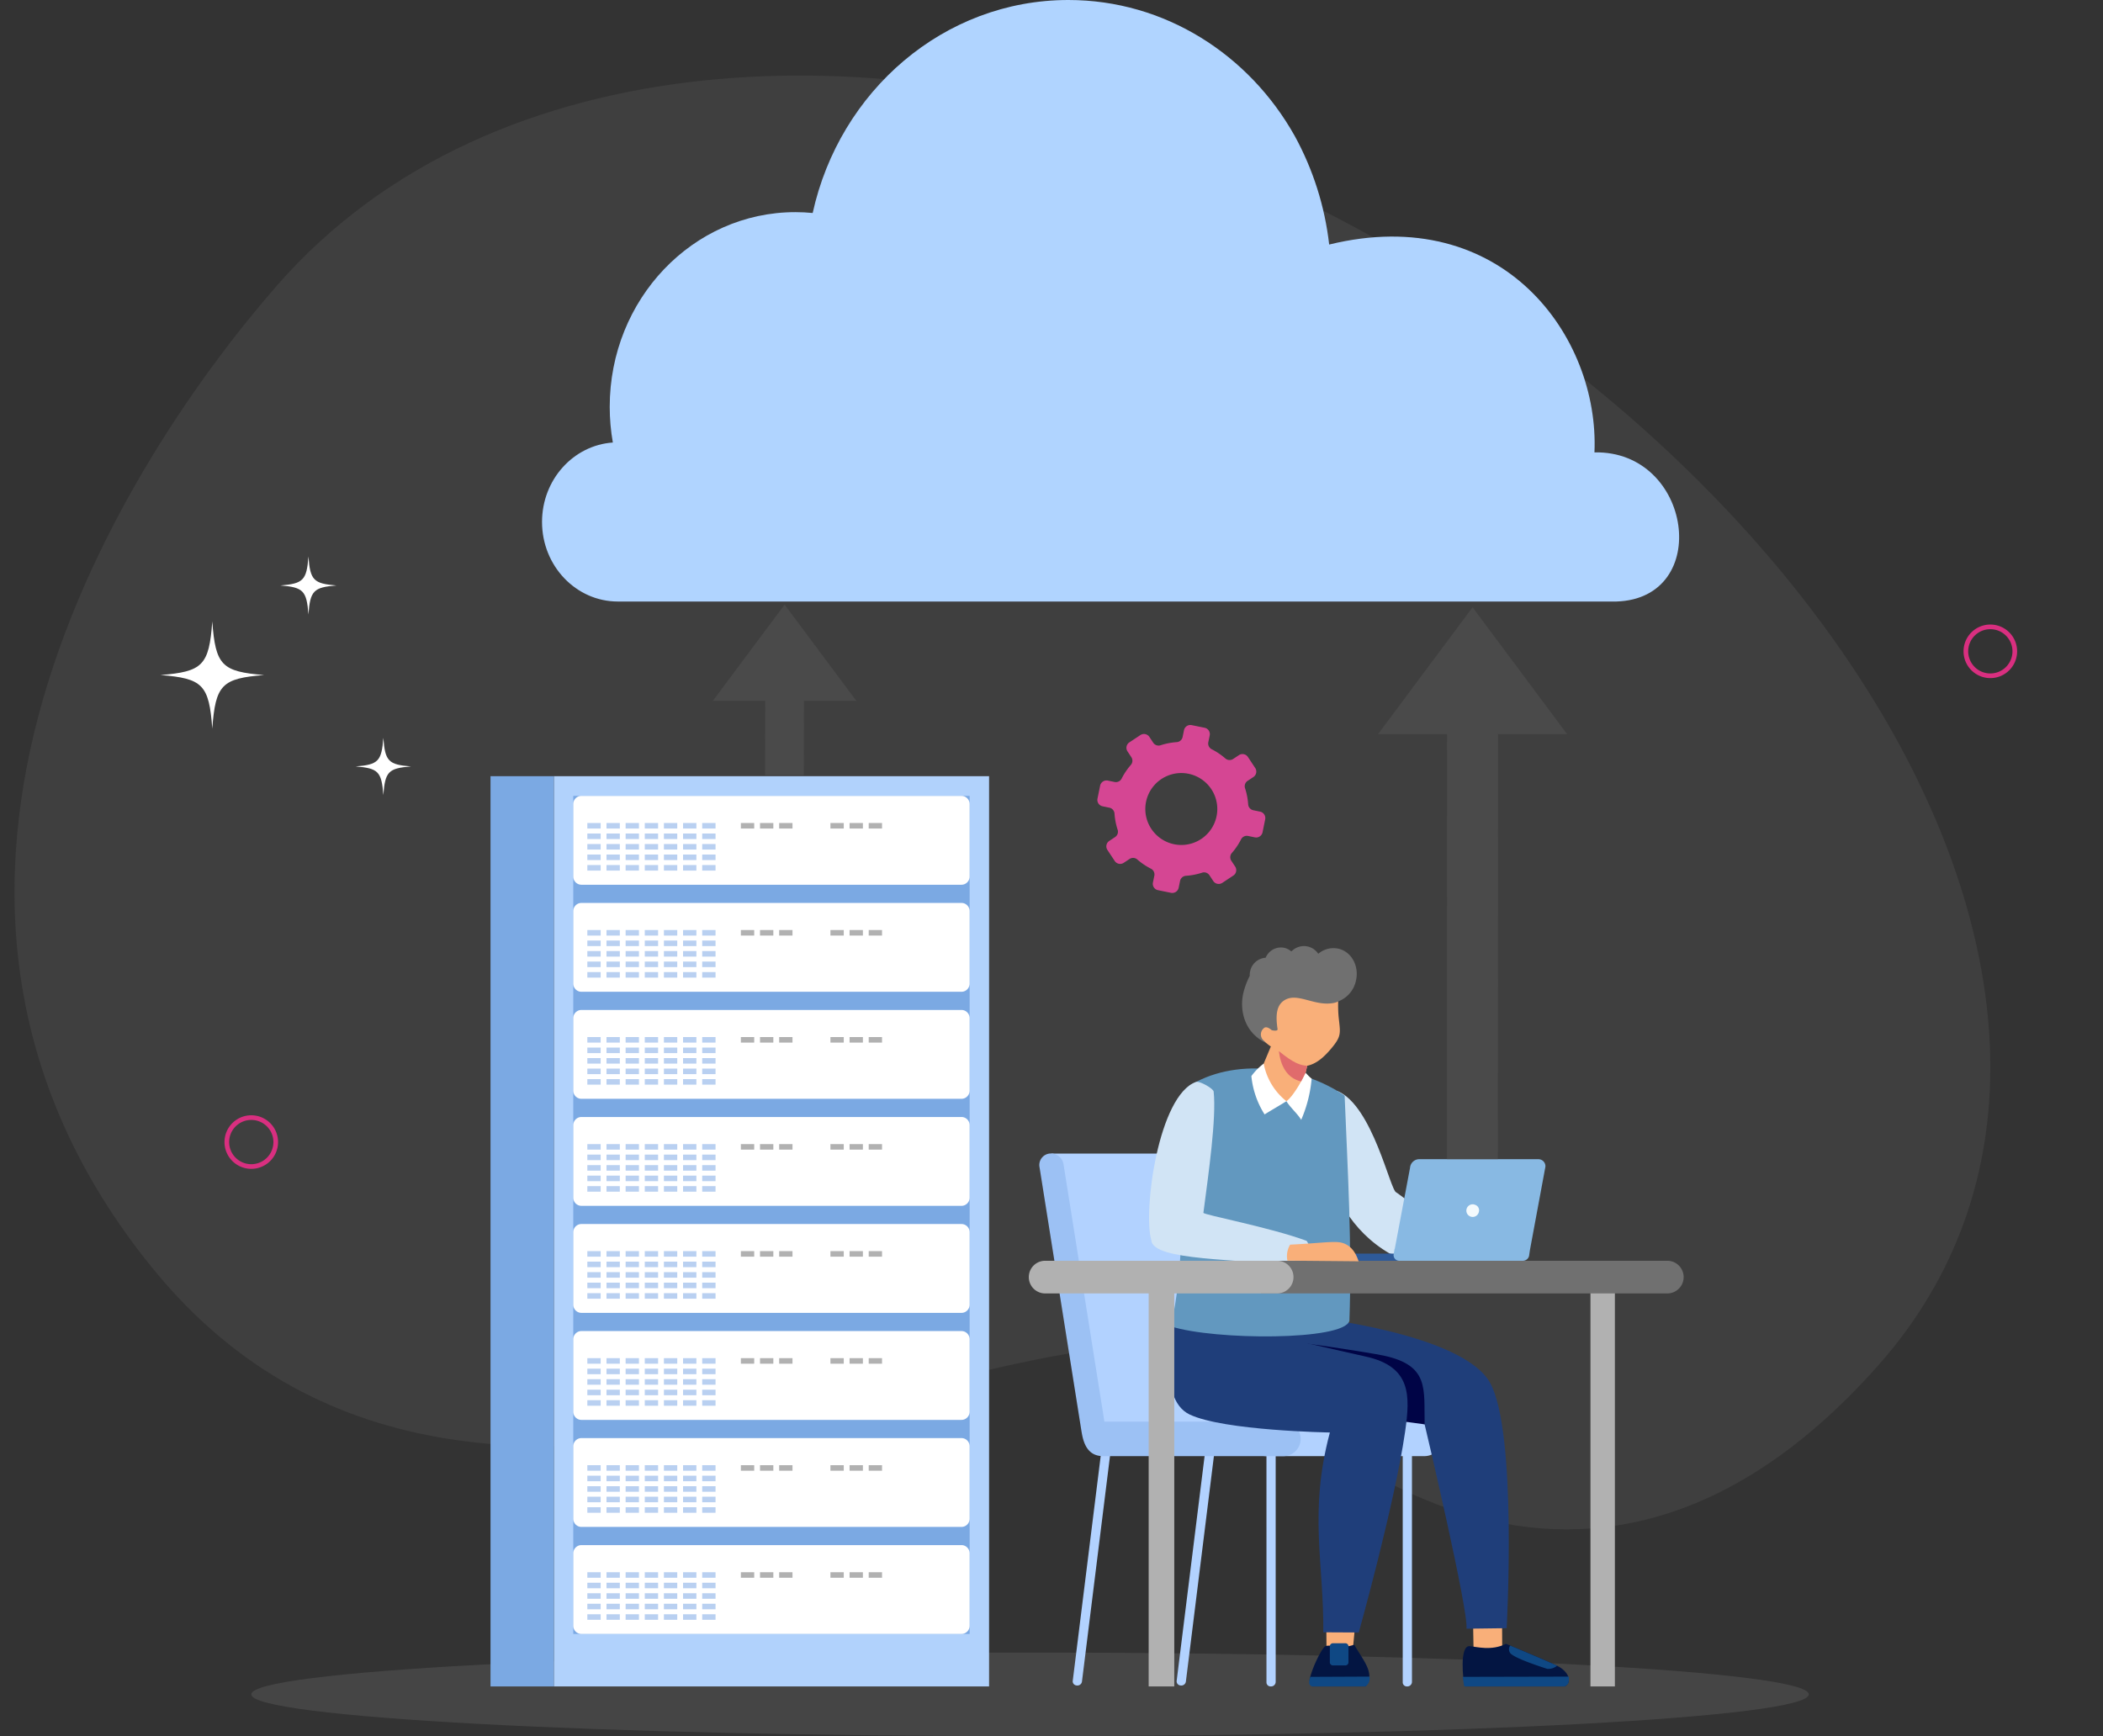 <svg xmlns="http://www.w3.org/2000/svg" xmlns:xlink="http://www.w3.org/1999/xlink" width="451.442" height="372.745" viewBox="0 0 451.442 372.745">
  <rect x="0" y="0" width="451.442" height="372.745" fill="#333333" stroke="none"/>
  <defs>
    <clipPath id="clip-path">
      <rect id="Rectangle_7073" data-name="Rectangle 7073" width="451.441" height="362.789" fill="none"/>
    </clipPath>
    <clipPath id="clip-path-2">
      <path id="Path_52344" data-name="Path 52344" d="M361.759,45.728c-1.223-.118-2.461-.182-3.713-.182-22.011,0-39.856,18.714-39.856,41.8a44.023,44.023,0,0,0,.67,7.661c-8.491.587-15.2,8-15.2,17.05,0,9.437,7.295,17.089,16.293,17.089h214.3c20.723-.617,16.361-32.447-4.674-32.022,1.084-24.865-19.74-53.7-56.948-44.623a63.406,63.406,0,0,0-7.4-23.328C455.444,11.718,437.353,0,416.648,0c-26.733,0-49.118,19.531-54.889,45.728" transform="translate(-303.656)" fill="#b0d4ff"/>
    </clipPath>
    <clipPath id="clip-path-4">
      <rect id="Rectangle_7076" data-name="Rectangle 7076" width="40.61" height="118.612" fill="#707070"/>
    </clipPath>
    <clipPath id="clip-path-5">
      <rect id="Rectangle_7077" data-name="Rectangle 7077" width="30.815" height="36.6" fill="#707070"/>
    </clipPath>
  </defs>
  <g id="Group_11472" data-name="Group 11472" transform="translate(-771.695 -804.773)">
    <path id="Path_52382" data-name="Path 52382" d="M56.4,57.7c-31.716,36.257-93.3,129.621-26.574,211.284,72.62,88.883,204.32-10.724,236.45,24.072,0,0,65.343,73.63,133.708-3.334S383.121,79.466,250.628,28.164C188.216,4,103.27,4.12,56.4,57.7" transform="translate(774.811 808.304)" fill="#b1b1b1" opacity="0.1"/>
    <path id="Path_52383" data-name="Path 52383" d="M498.293,1113.823c0,4.958-74.846,8.977-167.172,8.977s-167.173-4.019-167.173-8.977,74.846-8.977,167.173-8.977,167.172,4.019,167.172,8.977" transform="translate(661.688 54.719)" fill="#b1b1b1" fill-rule="evenodd" opacity="0.15"/>
    <path id="Path_52093" data-name="Path 52093" d="M121.4,954.242a5.251,5.251,0,1,1-5.251-5.25A5.251,5.251,0,0,1,121.4,954.242Z" transform="translate(1082.802 -9.635)" fill="none" stroke="#d92f80" stroke-linecap="round" stroke-linejoin="round" stroke-width="1"/>
    <path id="Path_52123" data-name="Path 52123" d="M361.123,220.089c-.69,9.475-2.087,10.783-11.121,11.511,9.034.73,10.431,2.036,11.121,11.512.69-9.475,2.088-10.782,11.121-11.512-9.033-.729-10.431-2.036-11.121-11.511m36.721,24.989c-.37,5.058-1.115,5.756-5.937,6.146,4.822.389,5.567,1.087,5.937,6.145.368-5.058,1.115-5.756,5.937-6.145-4.823-.39-5.569-1.089-5.937-6.146m-16.082-38.932c-.374,5.122-1.129,5.83-6.013,6.225,4.884.394,5.639,1.1,6.013,6.225.374-5.124,1.129-5.83,6.015-6.225-4.885-.4-5.641-1.1-6.015-6.225" transform="translate(456.143 718.1)" fill="#fff" fill-rule="evenodd"/>
    <g id="Group_11460" data-name="Group 11460" transform="translate(771.695 804.773)" clip-path="url(#clip-path)">
      <rect id="Rectangle_6742" data-name="Rectangle 6742" width="93.428" height="195.427" transform="translate(118.891 166.642)" fill="#b1d2fc"/>
      <rect id="Rectangle_6743" data-name="Rectangle 6743" width="85.087" height="179.926" transform="translate(123.061 170.875)" fill="#7ba9e3"/>
      <path id="Path_52335" data-name="Path 52335" d="M322.919,865.748H404.5a1.757,1.757,0,0,1,1.752,1.752v15.571a1.757,1.757,0,0,1-1.752,1.752H322.919a1.757,1.757,0,0,1-1.752-1.752V867.5a1.757,1.757,0,0,1,1.752-1.752" transform="translate(-198.106 -534.021)" fill="#fff" fill-rule="evenodd"/>
      <rect id="Rectangle_6744" data-name="Rectangle 6744" width="2.862" height="1.189" transform="translate(126.082 337.547)" fill="#b9d0f1"/>
      <rect id="Rectangle_6745" data-name="Rectangle 6745" width="2.862" height="1.189" transform="translate(126.082 339.803)" fill="#b9d0f1"/>
      <rect id="Rectangle_6746" data-name="Rectangle 6746" width="2.862" height="1.189" transform="translate(126.082 342.06)" fill="#b9d0f1"/>
      <rect id="Rectangle_6747" data-name="Rectangle 6747" width="2.862" height="1.189" transform="translate(126.082 344.316)" fill="#b9d0f1"/>
      <rect id="Rectangle_6748" data-name="Rectangle 6748" width="2.862" height="1.189" transform="translate(126.082 346.573)" fill="#b9d0f1"/>
      <rect id="Rectangle_6749" data-name="Rectangle 6749" width="2.862" height="1.189" transform="translate(130.192 337.547)" fill="#b9d0f1"/>
      <rect id="Rectangle_6750" data-name="Rectangle 6750" width="2.862" height="1.189" transform="translate(134.301 337.547)" fill="#b9d0f1"/>
      <rect id="Rectangle_6751" data-name="Rectangle 6751" width="2.862" height="1.189" transform="translate(138.411 337.547)" fill="#b9d0f1"/>
      <rect id="Rectangle_6752" data-name="Rectangle 6752" width="2.862" height="1.189" transform="translate(142.52 337.547)" fill="#b9d0f1"/>
      <rect id="Rectangle_6753" data-name="Rectangle 6753" width="2.862" height="1.189" transform="translate(146.63 337.547)" fill="#b9d0f1"/>
      <rect id="Rectangle_6754" data-name="Rectangle 6754" width="2.862" height="1.189" transform="translate(150.739 337.547)" fill="#b9d0f1"/>
      <rect id="Rectangle_6755" data-name="Rectangle 6755" width="2.862" height="1.189" transform="translate(130.192 339.803)" fill="#b9d0f1"/>
      <rect id="Rectangle_6756" data-name="Rectangle 6756" width="2.862" height="1.189" transform="translate(134.301 339.803)" fill="#b9d0f1"/>
      <rect id="Rectangle_6757" data-name="Rectangle 6757" width="2.862" height="1.189" transform="translate(138.411 339.803)" fill="#b9d0f1"/>
      <rect id="Rectangle_6758" data-name="Rectangle 6758" width="2.862" height="1.189" transform="translate(142.52 339.803)" fill="#b9d0f1"/>
      <rect id="Rectangle_6759" data-name="Rectangle 6759" width="2.862" height="1.189" transform="translate(146.63 339.803)" fill="#b9d0f1"/>
      <rect id="Rectangle_6760" data-name="Rectangle 6760" width="2.862" height="1.189" transform="translate(150.739 339.803)" fill="#b9d0f1"/>
      <rect id="Rectangle_6761" data-name="Rectangle 6761" width="2.862" height="1.189" transform="translate(130.192 342.06)" fill="#b9d0f1"/>
      <rect id="Rectangle_6762" data-name="Rectangle 6762" width="2.862" height="1.189" transform="translate(134.301 342.06)" fill="#b9d0f1"/>
      <rect id="Rectangle_6763" data-name="Rectangle 6763" width="2.862" height="1.189" transform="translate(138.411 342.06)" fill="#b9d0f1"/>
      <rect id="Rectangle_6764" data-name="Rectangle 6764" width="2.862" height="1.189" transform="translate(142.52 342.06)" fill="#b9d0f1"/>
      <rect id="Rectangle_6765" data-name="Rectangle 6765" width="2.862" height="1.189" transform="translate(146.63 342.06)" fill="#b9d0f1"/>
      <rect id="Rectangle_6766" data-name="Rectangle 6766" width="2.862" height="1.189" transform="translate(150.739 342.06)" fill="#b9d0f1"/>
      <rect id="Rectangle_6767" data-name="Rectangle 6767" width="2.862" height="1.189" transform="translate(130.192 344.316)" fill="#b9d0f1"/>
      <rect id="Rectangle_6768" data-name="Rectangle 6768" width="2.862" height="1.189" transform="translate(134.301 344.316)" fill="#b9d0f1"/>
      <rect id="Rectangle_6769" data-name="Rectangle 6769" width="2.862" height="1.189" transform="translate(138.411 344.316)" fill="#b9d0f1"/>
      <rect id="Rectangle_6770" data-name="Rectangle 6770" width="2.862" height="1.189" transform="translate(142.52 344.316)" fill="#b9d0f1"/>
      <rect id="Rectangle_6771" data-name="Rectangle 6771" width="2.862" height="1.189" transform="translate(146.63 344.316)" fill="#b9d0f1"/>
      <rect id="Rectangle_6772" data-name="Rectangle 6772" width="2.862" height="1.189" transform="translate(150.739 344.316)" fill="#b9d0f1"/>
      <rect id="Rectangle_6773" data-name="Rectangle 6773" width="2.862" height="1.189" transform="translate(130.192 346.573)" fill="#b9d0f1"/>
      <rect id="Rectangle_6774" data-name="Rectangle 6774" width="2.862" height="1.189" transform="translate(134.301 346.573)" fill="#b9d0f1"/>
      <rect id="Rectangle_6775" data-name="Rectangle 6775" width="2.862" height="1.189" transform="translate(138.411 346.573)" fill="#b9d0f1"/>
      <rect id="Rectangle_6776" data-name="Rectangle 6776" width="2.862" height="1.189" transform="translate(142.52 346.573)" fill="#b9d0f1"/>
      <rect id="Rectangle_6777" data-name="Rectangle 6777" width="2.862" height="1.189" transform="translate(146.63 346.573)" fill="#b9d0f1"/>
      <rect id="Rectangle_6778" data-name="Rectangle 6778" width="2.862" height="1.189" transform="translate(150.739 346.573)" fill="#b9d0f1"/>
      <rect id="Rectangle_6779" data-name="Rectangle 6779" width="2.862" height="1.189" transform="translate(159.039 337.547)" fill="#b1b1b1"/>
      <rect id="Rectangle_6780" data-name="Rectangle 6780" width="2.862" height="1.189" transform="translate(163.148 337.547)" fill="#b1b1b1"/>
      <rect id="Rectangle_6781" data-name="Rectangle 6781" width="2.862" height="1.189" transform="translate(167.258 337.547)" fill="#b1b1b1"/>
      <rect id="Rectangle_6782" data-name="Rectangle 6782" width="2.862" height="1.189" transform="translate(178.264 337.547)" fill="#b1b1b1"/>
      <rect id="Rectangle_6783" data-name="Rectangle 6783" width="2.862" height="1.189" transform="translate(182.373 337.547)" fill="#b1b1b1"/>
      <rect id="Rectangle_6784" data-name="Rectangle 6784" width="2.862" height="1.189" transform="translate(186.483 337.547)" fill="#b1b1b1"/>
      <rect id="Rectangle_6785" data-name="Rectangle 6785" width="13.594" height="195.427" transform="translate(105.297 166.642)" fill="#7ba9e3"/>
      <path id="Path_52336" data-name="Path 52336" d="M322.919,805.777H404.5a1.757,1.757,0,0,1,1.752,1.752V823.1a1.757,1.757,0,0,1-1.752,1.752H322.919a1.757,1.757,0,0,1-1.752-1.752V807.529a1.757,1.757,0,0,1,1.752-1.752" transform="translate(-198.106 -497.029)" fill="#fff" fill-rule="evenodd"/>
      <path id="Path_52337" data-name="Path 52337" d="M322.919,745.807H404.5a1.757,1.757,0,0,1,1.752,1.752V763.13a1.757,1.757,0,0,1-1.752,1.752H322.919a1.757,1.757,0,0,1-1.752-1.752V747.559a1.757,1.757,0,0,1,1.752-1.752" transform="translate(-198.106 -460.037)" fill="#fff" fill-rule="evenodd"/>
      <path id="Path_52338" data-name="Path 52338" d="M322.919,685.836H404.5a1.757,1.757,0,0,1,1.752,1.752v15.571a1.757,1.757,0,0,1-1.752,1.752H322.919a1.757,1.757,0,0,1-1.752-1.752V687.588a1.757,1.757,0,0,1,1.752-1.752" transform="translate(-198.106 -423.045)" fill="#fff" fill-rule="evenodd"/>
      <path id="Path_52339" data-name="Path 52339" d="M322.919,625.865H404.5a1.757,1.757,0,0,1,1.752,1.752v15.571a1.757,1.757,0,0,1-1.752,1.752H322.919a1.757,1.757,0,0,1-1.752-1.752V627.617a1.757,1.757,0,0,1,1.752-1.752" transform="translate(-198.106 -386.053)" fill="#fff" fill-rule="evenodd"/>
      <path id="Path_52340" data-name="Path 52340" d="M322.919,565.894H404.5a1.757,1.757,0,0,1,1.752,1.752v15.571a1.757,1.757,0,0,1-1.752,1.752H322.919a1.757,1.757,0,0,1-1.752-1.752V567.646a1.757,1.757,0,0,1,1.752-1.752" transform="translate(-198.106 -349.061)" fill="#fff" fill-rule="evenodd"/>
      <rect id="Rectangle_6786" data-name="Rectangle 6786" width="2.862" height="1.189" transform="translate(126.082 314.568)" fill="#b9d0f1"/>
      <rect id="Rectangle_6787" data-name="Rectangle 6787" width="2.862" height="1.189" transform="translate(126.082 291.589)" fill="#b9d0f1"/>
      <rect id="Rectangle_6788" data-name="Rectangle 6788" width="2.862" height="1.189" transform="translate(126.082 268.61)" fill="#b9d0f1"/>
      <rect id="Rectangle_6789" data-name="Rectangle 6789" width="2.862" height="1.189" transform="translate(126.082 245.631)" fill="#b9d0f1"/>
      <rect id="Rectangle_6790" data-name="Rectangle 6790" width="2.862" height="1.189" transform="translate(126.082 222.652)" fill="#b9d0f1"/>
      <rect id="Rectangle_6791" data-name="Rectangle 6791" width="2.862" height="1.189" transform="translate(126.082 316.824)" fill="#b9d0f1"/>
      <rect id="Rectangle_6792" data-name="Rectangle 6792" width="2.862" height="1.189" transform="translate(126.082 293.845)" fill="#b9d0f1"/>
      <rect id="Rectangle_6793" data-name="Rectangle 6793" width="2.862" height="1.189" transform="translate(126.082 270.866)" fill="#b9d0f1"/>
      <rect id="Rectangle_6794" data-name="Rectangle 6794" width="2.862" height="1.189" transform="translate(126.082 247.887)" fill="#b9d0f1"/>
      <rect id="Rectangle_6795" data-name="Rectangle 6795" width="2.862" height="1.189" transform="translate(126.082 224.909)" fill="#b9d0f1"/>
      <rect id="Rectangle_6796" data-name="Rectangle 6796" width="2.862" height="1.189" transform="translate(126.082 319.081)" fill="#b9d0f1"/>
      <rect id="Rectangle_6797" data-name="Rectangle 6797" width="2.862" height="1.189" transform="translate(126.082 296.102)" fill="#b9d0f1"/>
      <rect id="Rectangle_6798" data-name="Rectangle 6798" width="2.862" height="1.189" transform="translate(126.082 273.123)" fill="#b9d0f1"/>
      <rect id="Rectangle_6799" data-name="Rectangle 6799" width="2.862" height="1.189" transform="translate(126.082 250.144)" fill="#b9d0f1"/>
      <rect id="Rectangle_6800" data-name="Rectangle 6800" width="2.862" height="1.189" transform="translate(126.082 227.165)" fill="#b9d0f1"/>
      <rect id="Rectangle_6801" data-name="Rectangle 6801" width="2.862" height="1.189" transform="translate(126.082 321.337)" fill="#b9d0f1"/>
      <rect id="Rectangle_6802" data-name="Rectangle 6802" width="2.862" height="1.189" transform="translate(126.082 298.359)" fill="#b9d0f1"/>
      <rect id="Rectangle_6803" data-name="Rectangle 6803" width="2.862" height="1.189" transform="translate(126.082 275.38)" fill="#b9d0f1"/>
      <rect id="Rectangle_6804" data-name="Rectangle 6804" width="2.862" height="1.189" transform="translate(126.082 252.401)" fill="#b9d0f1"/>
      <rect id="Rectangle_6805" data-name="Rectangle 6805" width="2.862" height="1.189" transform="translate(126.082 229.422)" fill="#b9d0f1"/>
      <rect id="Rectangle_6806" data-name="Rectangle 6806" width="2.862" height="1.189" transform="translate(126.082 323.594)" fill="#b9d0f1"/>
      <rect id="Rectangle_6807" data-name="Rectangle 6807" width="2.862" height="1.189" transform="translate(126.082 300.615)" fill="#b9d0f1"/>
      <rect id="Rectangle_6808" data-name="Rectangle 6808" width="2.862" height="1.189" transform="translate(126.082 277.636)" fill="#b9d0f1"/>
      <rect id="Rectangle_6809" data-name="Rectangle 6809" width="2.862" height="1.189" transform="translate(126.082 254.658)" fill="#b9d0f1"/>
      <rect id="Rectangle_6810" data-name="Rectangle 6810" width="2.862" height="1.189" transform="translate(126.082 231.679)" fill="#b9d0f1"/>
      <rect id="Rectangle_6811" data-name="Rectangle 6811" width="2.862" height="1.189" transform="translate(130.192 314.568)" fill="#b9d0f1"/>
      <rect id="Rectangle_6812" data-name="Rectangle 6812" width="2.862" height="1.189" transform="translate(130.192 291.589)" fill="#b9d0f1"/>
      <rect id="Rectangle_6813" data-name="Rectangle 6813" width="2.862" height="1.189" transform="translate(130.192 268.61)" fill="#b9d0f1"/>
      <rect id="Rectangle_6814" data-name="Rectangle 6814" width="2.862" height="1.189" transform="translate(130.192 245.631)" fill="#b9d0f1"/>
      <rect id="Rectangle_6815" data-name="Rectangle 6815" width="2.862" height="1.189" transform="translate(130.192 222.652)" fill="#b9d0f1"/>
      <rect id="Rectangle_6816" data-name="Rectangle 6816" width="2.862" height="1.189" transform="translate(134.301 314.568)" fill="#b9d0f1"/>
      <rect id="Rectangle_6817" data-name="Rectangle 6817" width="2.862" height="1.189" transform="translate(134.301 291.589)" fill="#b9d0f1"/>
      <rect id="Rectangle_6818" data-name="Rectangle 6818" width="2.862" height="1.189" transform="translate(134.301 268.61)" fill="#b9d0f1"/>
      <rect id="Rectangle_6819" data-name="Rectangle 6819" width="2.862" height="1.189" transform="translate(134.301 245.631)" fill="#b9d0f1"/>
      <rect id="Rectangle_6820" data-name="Rectangle 6820" width="2.862" height="1.189" transform="translate(134.301 222.652)" fill="#b9d0f1"/>
      <rect id="Rectangle_6821" data-name="Rectangle 6821" width="2.862" height="1.189" transform="translate(138.411 314.568)" fill="#b9d0f1"/>
      <rect id="Rectangle_6822" data-name="Rectangle 6822" width="2.862" height="1.189" transform="translate(138.411 291.589)" fill="#b9d0f1"/>
      <rect id="Rectangle_6823" data-name="Rectangle 6823" width="2.862" height="1.189" transform="translate(138.411 268.61)" fill="#b9d0f1"/>
      <rect id="Rectangle_6824" data-name="Rectangle 6824" width="2.862" height="1.189" transform="translate(138.411 245.631)" fill="#b9d0f1"/>
      <rect id="Rectangle_6825" data-name="Rectangle 6825" width="2.862" height="1.189" transform="translate(138.411 222.652)" fill="#b9d0f1"/>
      <rect id="Rectangle_6826" data-name="Rectangle 6826" width="2.862" height="1.189" transform="translate(142.52 314.568)" fill="#b9d0f1"/>
      <rect id="Rectangle_6827" data-name="Rectangle 6827" width="2.862" height="1.189" transform="translate(142.52 291.589)" fill="#b9d0f1"/>
      <rect id="Rectangle_6828" data-name="Rectangle 6828" width="2.862" height="1.189" transform="translate(142.52 268.61)" fill="#b9d0f1"/>
      <rect id="Rectangle_6829" data-name="Rectangle 6829" width="2.862" height="1.189" transform="translate(142.52 245.631)" fill="#b9d0f1"/>
      <rect id="Rectangle_6830" data-name="Rectangle 6830" width="2.862" height="1.189" transform="translate(142.52 222.652)" fill="#b9d0f1"/>
      <rect id="Rectangle_6831" data-name="Rectangle 6831" width="2.862" height="1.189" transform="translate(146.63 314.568)" fill="#b9d0f1"/>
      <rect id="Rectangle_6832" data-name="Rectangle 6832" width="2.862" height="1.189" transform="translate(146.63 291.589)" fill="#b9d0f1"/>
      <rect id="Rectangle_6833" data-name="Rectangle 6833" width="2.862" height="1.189" transform="translate(146.63 268.61)" fill="#b9d0f1"/>
      <rect id="Rectangle_6834" data-name="Rectangle 6834" width="2.862" height="1.189" transform="translate(146.63 245.631)" fill="#b9d0f1"/>
      <rect id="Rectangle_6835" data-name="Rectangle 6835" width="2.862" height="1.189" transform="translate(146.63 222.652)" fill="#b9d0f1"/>
      <rect id="Rectangle_6836" data-name="Rectangle 6836" width="2.862" height="1.189" transform="translate(150.739 314.568)" fill="#b9d0f1"/>
      <rect id="Rectangle_6837" data-name="Rectangle 6837" width="2.862" height="1.189" transform="translate(150.739 291.589)" fill="#b9d0f1"/>
      <rect id="Rectangle_6838" data-name="Rectangle 6838" width="2.862" height="1.189" transform="translate(150.739 268.61)" fill="#b9d0f1"/>
      <rect id="Rectangle_6839" data-name="Rectangle 6839" width="2.862" height="1.189" transform="translate(150.739 245.631)" fill="#b9d0f1"/>
      <rect id="Rectangle_6840" data-name="Rectangle 6840" width="2.862" height="1.189" transform="translate(150.739 222.652)" fill="#b9d0f1"/>
      <rect id="Rectangle_6841" data-name="Rectangle 6841" width="2.862" height="1.189" transform="translate(130.192 316.824)" fill="#b9d0f1"/>
      <rect id="Rectangle_6842" data-name="Rectangle 6842" width="2.862" height="1.189" transform="translate(130.192 293.845)" fill="#b9d0f1"/>
      <rect id="Rectangle_6843" data-name="Rectangle 6843" width="2.862" height="1.189" transform="translate(130.192 270.866)" fill="#b9d0f1"/>
      <rect id="Rectangle_6844" data-name="Rectangle 6844" width="2.862" height="1.189" transform="translate(130.192 247.887)" fill="#b9d0f1"/>
      <rect id="Rectangle_6845" data-name="Rectangle 6845" width="2.862" height="1.189" transform="translate(130.192 224.909)" fill="#b9d0f1"/>
      <rect id="Rectangle_6846" data-name="Rectangle 6846" width="2.862" height="1.189" transform="translate(134.301 316.824)" fill="#b9d0f1"/>
      <rect id="Rectangle_6847" data-name="Rectangle 6847" width="2.862" height="1.189" transform="translate(134.301 293.845)" fill="#b9d0f1"/>
      <rect id="Rectangle_6848" data-name="Rectangle 6848" width="2.862" height="1.189" transform="translate(134.301 270.866)" fill="#b9d0f1"/>
      <rect id="Rectangle_6849" data-name="Rectangle 6849" width="2.862" height="1.189" transform="translate(134.301 247.887)" fill="#b9d0f1"/>
      <rect id="Rectangle_6850" data-name="Rectangle 6850" width="2.862" height="1.189" transform="translate(134.301 224.909)" fill="#b9d0f1"/>
      <rect id="Rectangle_6851" data-name="Rectangle 6851" width="2.862" height="1.189" transform="translate(138.411 316.824)" fill="#b9d0f1"/>
      <rect id="Rectangle_6852" data-name="Rectangle 6852" width="2.862" height="1.189" transform="translate(138.411 293.845)" fill="#b9d0f1"/>
      <rect id="Rectangle_6853" data-name="Rectangle 6853" width="2.862" height="1.189" transform="translate(138.411 270.866)" fill="#b9d0f1"/>
      <rect id="Rectangle_6854" data-name="Rectangle 6854" width="2.862" height="1.189" transform="translate(138.411 247.887)" fill="#b9d0f1"/>
      <rect id="Rectangle_6855" data-name="Rectangle 6855" width="2.862" height="1.189" transform="translate(138.411 224.909)" fill="#b9d0f1"/>
      <rect id="Rectangle_6856" data-name="Rectangle 6856" width="2.862" height="1.189" transform="translate(142.52 316.824)" fill="#b9d0f1"/>
      <rect id="Rectangle_6857" data-name="Rectangle 6857" width="2.862" height="1.189" transform="translate(142.52 293.845)" fill="#b9d0f1"/>
      <rect id="Rectangle_6858" data-name="Rectangle 6858" width="2.862" height="1.189" transform="translate(142.52 270.866)" fill="#b9d0f1"/>
      <rect id="Rectangle_6859" data-name="Rectangle 6859" width="2.862" height="1.189" transform="translate(142.52 247.887)" fill="#b9d0f1"/>
      <rect id="Rectangle_6860" data-name="Rectangle 6860" width="2.862" height="1.189" transform="translate(142.52 224.909)" fill="#b9d0f1"/>
      <rect id="Rectangle_6861" data-name="Rectangle 6861" width="2.862" height="1.189" transform="translate(146.63 316.824)" fill="#b9d0f1"/>
      <rect id="Rectangle_6862" data-name="Rectangle 6862" width="2.862" height="1.189" transform="translate(146.63 293.845)" fill="#b9d0f1"/>
      <rect id="Rectangle_6863" data-name="Rectangle 6863" width="2.862" height="1.189" transform="translate(146.63 270.866)" fill="#b9d0f1"/>
      <rect id="Rectangle_6864" data-name="Rectangle 6864" width="2.862" height="1.189" transform="translate(146.63 247.887)" fill="#b9d0f1"/>
      <rect id="Rectangle_6865" data-name="Rectangle 6865" width="2.862" height="1.189" transform="translate(146.63 224.909)" fill="#b9d0f1"/>
      <rect id="Rectangle_6866" data-name="Rectangle 6866" width="2.862" height="1.189" transform="translate(150.739 316.824)" fill="#b9d0f1"/>
      <rect id="Rectangle_6867" data-name="Rectangle 6867" width="2.862" height="1.189" transform="translate(150.739 293.845)" fill="#b9d0f1"/>
      <rect id="Rectangle_6868" data-name="Rectangle 6868" width="2.862" height="1.189" transform="translate(150.739 270.866)" fill="#b9d0f1"/>
      <rect id="Rectangle_6869" data-name="Rectangle 6869" width="2.862" height="1.189" transform="translate(150.739 247.887)" fill="#b9d0f1"/>
      <rect id="Rectangle_6870" data-name="Rectangle 6870" width="2.862" height="1.189" transform="translate(150.739 224.909)" fill="#b9d0f1"/>
      <rect id="Rectangle_6871" data-name="Rectangle 6871" width="2.862" height="1.189" transform="translate(130.192 319.081)" fill="#b9d0f1"/>
      <rect id="Rectangle_6872" data-name="Rectangle 6872" width="2.862" height="1.189" transform="translate(130.192 296.102)" fill="#b9d0f1"/>
      <rect id="Rectangle_6873" data-name="Rectangle 6873" width="2.862" height="1.189" transform="translate(130.192 273.123)" fill="#b9d0f1"/>
      <rect id="Rectangle_6874" data-name="Rectangle 6874" width="2.862" height="1.189" transform="translate(130.192 250.144)" fill="#b9d0f1"/>
      <rect id="Rectangle_6875" data-name="Rectangle 6875" width="2.862" height="1.189" transform="translate(130.192 227.165)" fill="#b9d0f1"/>
      <rect id="Rectangle_6876" data-name="Rectangle 6876" width="2.862" height="1.189" transform="translate(134.301 319.081)" fill="#b9d0f1"/>
      <rect id="Rectangle_6877" data-name="Rectangle 6877" width="2.862" height="1.189" transform="translate(134.301 296.102)" fill="#b9d0f1"/>
      <rect id="Rectangle_6878" data-name="Rectangle 6878" width="2.862" height="1.189" transform="translate(134.301 273.123)" fill="#b9d0f1"/>
      <rect id="Rectangle_6879" data-name="Rectangle 6879" width="2.862" height="1.189" transform="translate(134.301 250.144)" fill="#b9d0f1"/>
      <rect id="Rectangle_6880" data-name="Rectangle 6880" width="2.862" height="1.189" transform="translate(134.301 227.165)" fill="#b9d0f1"/>
      <rect id="Rectangle_6881" data-name="Rectangle 6881" width="2.862" height="1.189" transform="translate(138.411 319.081)" fill="#b9d0f1"/>
      <rect id="Rectangle_6882" data-name="Rectangle 6882" width="2.862" height="1.189" transform="translate(138.411 296.102)" fill="#b9d0f1"/>
      <rect id="Rectangle_6883" data-name="Rectangle 6883" width="2.862" height="1.189" transform="translate(138.411 273.123)" fill="#b9d0f1"/>
      <rect id="Rectangle_6884" data-name="Rectangle 6884" width="2.862" height="1.189" transform="translate(138.411 250.144)" fill="#b9d0f1"/>
      <rect id="Rectangle_6885" data-name="Rectangle 6885" width="2.862" height="1.189" transform="translate(138.411 227.165)" fill="#b9d0f1"/>
      <rect id="Rectangle_6886" data-name="Rectangle 6886" width="2.862" height="1.189" transform="translate(142.52 319.081)" fill="#b9d0f1"/>
      <rect id="Rectangle_6887" data-name="Rectangle 6887" width="2.862" height="1.189" transform="translate(142.52 296.102)" fill="#b9d0f1"/>
      <rect id="Rectangle_6888" data-name="Rectangle 6888" width="2.862" height="1.189" transform="translate(142.52 273.123)" fill="#b9d0f1"/>
      <rect id="Rectangle_6889" data-name="Rectangle 6889" width="2.862" height="1.189" transform="translate(142.52 250.144)" fill="#b9d0f1"/>
      <rect id="Rectangle_6890" data-name="Rectangle 6890" width="2.862" height="1.189" transform="translate(142.52 227.165)" fill="#b9d0f1"/>
      <rect id="Rectangle_6891" data-name="Rectangle 6891" width="2.862" height="1.189" transform="translate(146.63 319.081)" fill="#b9d0f1"/>
      <rect id="Rectangle_6892" data-name="Rectangle 6892" width="2.862" height="1.189" transform="translate(146.63 296.102)" fill="#b9d0f1"/>
      <rect id="Rectangle_6893" data-name="Rectangle 6893" width="2.862" height="1.189" transform="translate(146.63 273.123)" fill="#b9d0f1"/>
      <rect id="Rectangle_6894" data-name="Rectangle 6894" width="2.862" height="1.189" transform="translate(146.63 250.144)" fill="#b9d0f1"/>
      <rect id="Rectangle_6895" data-name="Rectangle 6895" width="2.862" height="1.189" transform="translate(146.63 227.165)" fill="#b9d0f1"/>
      <rect id="Rectangle_6896" data-name="Rectangle 6896" width="2.862" height="1.189" transform="translate(150.739 319.081)" fill="#b9d0f1"/>
      <rect id="Rectangle_6897" data-name="Rectangle 6897" width="2.862" height="1.189" transform="translate(150.739 296.102)" fill="#b9d0f1"/>
      <rect id="Rectangle_6898" data-name="Rectangle 6898" width="2.862" height="1.189" transform="translate(150.739 273.123)" fill="#b9d0f1"/>
      <rect id="Rectangle_6899" data-name="Rectangle 6899" width="2.862" height="1.189" transform="translate(150.739 250.144)" fill="#b9d0f1"/>
      <rect id="Rectangle_6900" data-name="Rectangle 6900" width="2.862" height="1.189" transform="translate(150.739 227.165)" fill="#b9d0f1"/>
      <rect id="Rectangle_6901" data-name="Rectangle 6901" width="2.862" height="1.189" transform="translate(130.192 321.337)" fill="#b9d0f1"/>
      <rect id="Rectangle_6902" data-name="Rectangle 6902" width="2.862" height="1.189" transform="translate(130.192 298.359)" fill="#b9d0f1"/>
      <rect id="Rectangle_6903" data-name="Rectangle 6903" width="2.862" height="1.189" transform="translate(130.192 275.38)" fill="#b9d0f1"/>
      <rect id="Rectangle_6904" data-name="Rectangle 6904" width="2.862" height="1.189" transform="translate(130.192 252.401)" fill="#b9d0f1"/>
      <rect id="Rectangle_6905" data-name="Rectangle 6905" width="2.862" height="1.189" transform="translate(130.192 229.422)" fill="#b9d0f1"/>
      <rect id="Rectangle_6906" data-name="Rectangle 6906" width="2.862" height="1.189" transform="translate(134.301 321.337)" fill="#b9d0f1"/>
      <rect id="Rectangle_6907" data-name="Rectangle 6907" width="2.862" height="1.189" transform="translate(134.301 298.359)" fill="#b9d0f1"/>
      <rect id="Rectangle_6908" data-name="Rectangle 6908" width="2.862" height="1.189" transform="translate(134.301 275.38)" fill="#b9d0f1"/>
      <rect id="Rectangle_6909" data-name="Rectangle 6909" width="2.862" height="1.189" transform="translate(134.301 252.401)" fill="#b9d0f1"/>
      <rect id="Rectangle_6910" data-name="Rectangle 6910" width="2.862" height="1.189" transform="translate(134.301 229.422)" fill="#b9d0f1"/>
      <rect id="Rectangle_6911" data-name="Rectangle 6911" width="2.862" height="1.189" transform="translate(138.411 321.337)" fill="#b9d0f1"/>
      <rect id="Rectangle_6912" data-name="Rectangle 6912" width="2.862" height="1.189" transform="translate(138.411 298.359)" fill="#b9d0f1"/>
      <rect id="Rectangle_6913" data-name="Rectangle 6913" width="2.862" height="1.189" transform="translate(138.411 275.38)" fill="#b9d0f1"/>
      <rect id="Rectangle_6914" data-name="Rectangle 6914" width="2.862" height="1.189" transform="translate(138.411 252.401)" fill="#b9d0f1"/>
      <rect id="Rectangle_6915" data-name="Rectangle 6915" width="2.862" height="1.189" transform="translate(138.411 229.422)" fill="#b9d0f1"/>
      <rect id="Rectangle_6916" data-name="Rectangle 6916" width="2.862" height="1.189" transform="translate(142.52 321.337)" fill="#b9d0f1"/>
      <rect id="Rectangle_6917" data-name="Rectangle 6917" width="2.862" height="1.189" transform="translate(142.52 298.359)" fill="#b9d0f1"/>
      <rect id="Rectangle_6918" data-name="Rectangle 6918" width="2.862" height="1.189" transform="translate(142.52 275.38)" fill="#b9d0f1"/>
      <rect id="Rectangle_6919" data-name="Rectangle 6919" width="2.862" height="1.189" transform="translate(142.52 252.401)" fill="#b9d0f1"/>
      <rect id="Rectangle_6920" data-name="Rectangle 6920" width="2.862" height="1.189" transform="translate(142.52 229.422)" fill="#b9d0f1"/>
      <rect id="Rectangle_6921" data-name="Rectangle 6921" width="2.862" height="1.189" transform="translate(146.63 321.337)" fill="#b9d0f1"/>
      <rect id="Rectangle_6922" data-name="Rectangle 6922" width="2.862" height="1.189" transform="translate(146.63 298.359)" fill="#b9d0f1"/>
      <rect id="Rectangle_6923" data-name="Rectangle 6923" width="2.862" height="1.189" transform="translate(146.63 275.38)" fill="#b9d0f1"/>
      <rect id="Rectangle_6924" data-name="Rectangle 6924" width="2.862" height="1.189" transform="translate(146.63 252.401)" fill="#b9d0f1"/>
      <rect id="Rectangle_6925" data-name="Rectangle 6925" width="2.862" height="1.189" transform="translate(146.63 229.422)" fill="#b9d0f1"/>
      <rect id="Rectangle_6926" data-name="Rectangle 6926" width="2.862" height="1.189" transform="translate(150.739 321.337)" fill="#b9d0f1"/>
      <rect id="Rectangle_6927" data-name="Rectangle 6927" width="2.862" height="1.189" transform="translate(150.739 298.359)" fill="#b9d0f1"/>
      <rect id="Rectangle_6928" data-name="Rectangle 6928" width="2.862" height="1.189" transform="translate(150.739 275.38)" fill="#b9d0f1"/>
      <rect id="Rectangle_6929" data-name="Rectangle 6929" width="2.862" height="1.189" transform="translate(150.739 252.401)" fill="#b9d0f1"/>
      <rect id="Rectangle_6930" data-name="Rectangle 6930" width="2.862" height="1.189" transform="translate(150.739 229.422)" fill="#b9d0f1"/>
      <rect id="Rectangle_6931" data-name="Rectangle 6931" width="2.862" height="1.189" transform="translate(130.192 323.594)" fill="#b9d0f1"/>
      <rect id="Rectangle_6932" data-name="Rectangle 6932" width="2.862" height="1.189" transform="translate(130.192 300.615)" fill="#b9d0f1"/>
      <rect id="Rectangle_6933" data-name="Rectangle 6933" width="2.862" height="1.189" transform="translate(130.192 277.636)" fill="#b9d0f1"/>
      <rect id="Rectangle_6934" data-name="Rectangle 6934" width="2.862" height="1.189" transform="translate(130.192 254.658)" fill="#b9d0f1"/>
      <rect id="Rectangle_6935" data-name="Rectangle 6935" width="2.862" height="1.189" transform="translate(130.192 231.679)" fill="#b9d0f1"/>
      <rect id="Rectangle_6936" data-name="Rectangle 6936" width="2.862" height="1.189" transform="translate(134.301 323.594)" fill="#b9d0f1"/>
      <rect id="Rectangle_6937" data-name="Rectangle 6937" width="2.862" height="1.189" transform="translate(134.301 300.615)" fill="#b9d0f1"/>
      <rect id="Rectangle_6938" data-name="Rectangle 6938" width="2.862" height="1.189" transform="translate(134.301 277.636)" fill="#b9d0f1"/>
      <rect id="Rectangle_6939" data-name="Rectangle 6939" width="2.862" height="1.189" transform="translate(134.301 254.658)" fill="#b9d0f1"/>
      <rect id="Rectangle_6940" data-name="Rectangle 6940" width="2.862" height="1.189" transform="translate(134.301 231.679)" fill="#b9d0f1"/>
      <rect id="Rectangle_6941" data-name="Rectangle 6941" width="2.862" height="1.189" transform="translate(138.411 323.594)" fill="#b9d0f1"/>
      <rect id="Rectangle_6942" data-name="Rectangle 6942" width="2.862" height="1.189" transform="translate(138.411 300.615)" fill="#b9d0f1"/>
      <rect id="Rectangle_6943" data-name="Rectangle 6943" width="2.862" height="1.189" transform="translate(138.411 277.636)" fill="#b9d0f1"/>
      <rect id="Rectangle_6944" data-name="Rectangle 6944" width="2.862" height="1.189" transform="translate(138.411 254.658)" fill="#b9d0f1"/>
      <rect id="Rectangle_6945" data-name="Rectangle 6945" width="2.862" height="1.189" transform="translate(138.411 231.679)" fill="#b9d0f1"/>
      <rect id="Rectangle_6946" data-name="Rectangle 6946" width="2.862" height="1.189" transform="translate(142.52 323.594)" fill="#b9d0f1"/>
      <rect id="Rectangle_6947" data-name="Rectangle 6947" width="2.862" height="1.189" transform="translate(142.52 300.615)" fill="#b9d0f1"/>
      <rect id="Rectangle_6948" data-name="Rectangle 6948" width="2.862" height="1.189" transform="translate(142.52 277.636)" fill="#b9d0f1"/>
      <rect id="Rectangle_6949" data-name="Rectangle 6949" width="2.862" height="1.189" transform="translate(142.52 254.658)" fill="#b9d0f1"/>
      <rect id="Rectangle_6950" data-name="Rectangle 6950" width="2.862" height="1.189" transform="translate(142.52 231.679)" fill="#b9d0f1"/>
      <rect id="Rectangle_6951" data-name="Rectangle 6951" width="2.862" height="1.189" transform="translate(146.63 323.594)" fill="#b9d0f1"/>
      <rect id="Rectangle_6952" data-name="Rectangle 6952" width="2.862" height="1.189" transform="translate(146.63 300.615)" fill="#b9d0f1"/>
      <rect id="Rectangle_6953" data-name="Rectangle 6953" width="2.862" height="1.189" transform="translate(146.63 277.636)" fill="#b9d0f1"/>
      <rect id="Rectangle_6954" data-name="Rectangle 6954" width="2.862" height="1.189" transform="translate(146.63 254.658)" fill="#b9d0f1"/>
      <rect id="Rectangle_6955" data-name="Rectangle 6955" width="2.862" height="1.189" transform="translate(146.63 231.679)" fill="#b9d0f1"/>
      <rect id="Rectangle_6956" data-name="Rectangle 6956" width="2.862" height="1.189" transform="translate(150.739 323.594)" fill="#b9d0f1"/>
      <rect id="Rectangle_6957" data-name="Rectangle 6957" width="2.862" height="1.189" transform="translate(150.739 300.615)" fill="#b9d0f1"/>
      <rect id="Rectangle_6958" data-name="Rectangle 6958" width="2.862" height="1.189" transform="translate(150.739 277.636)" fill="#b9d0f1"/>
      <rect id="Rectangle_6959" data-name="Rectangle 6959" width="2.862" height="1.189" transform="translate(150.739 254.658)" fill="#b9d0f1"/>
      <rect id="Rectangle_6960" data-name="Rectangle 6960" width="2.862" height="1.189" transform="translate(150.739 231.679)" fill="#b9d0f1"/>
      <rect id="Rectangle_6961" data-name="Rectangle 6961" width="2.862" height="1.189" transform="translate(159.039 314.568)" fill="#b1b1b1"/>
      <rect id="Rectangle_6962" data-name="Rectangle 6962" width="2.862" height="1.189" transform="translate(159.039 291.589)" fill="#b1b1b1"/>
      <rect id="Rectangle_6963" data-name="Rectangle 6963" width="2.862" height="1.189" transform="translate(159.039 268.61)" fill="#b1b1b1"/>
      <rect id="Rectangle_6964" data-name="Rectangle 6964" width="2.862" height="1.189" transform="translate(159.039 245.631)" fill="#b1b1b1"/>
      <rect id="Rectangle_6965" data-name="Rectangle 6965" width="2.862" height="1.189" transform="translate(159.039 222.652)" fill="#b1b1b1"/>
      <rect id="Rectangle_6966" data-name="Rectangle 6966" width="2.862" height="1.189" transform="translate(163.148 314.568)" fill="#b1b1b1"/>
      <rect id="Rectangle_6967" data-name="Rectangle 6967" width="2.862" height="1.189" transform="translate(163.148 291.589)" fill="#b1b1b1"/>
      <rect id="Rectangle_6968" data-name="Rectangle 6968" width="2.862" height="1.189" transform="translate(163.148 268.61)" fill="#b1b1b1"/>
      <rect id="Rectangle_6969" data-name="Rectangle 6969" width="2.862" height="1.189" transform="translate(163.148 245.631)" fill="#b1b1b1"/>
      <rect id="Rectangle_6970" data-name="Rectangle 6970" width="2.862" height="1.189" transform="translate(163.148 222.652)" fill="#b1b1b1"/>
      <rect id="Rectangle_6971" data-name="Rectangle 6971" width="2.862" height="1.189" transform="translate(167.258 314.568)" fill="#b1b1b1"/>
      <rect id="Rectangle_6972" data-name="Rectangle 6972" width="2.862" height="1.189" transform="translate(167.258 291.589)" fill="#b1b1b1"/>
      <rect id="Rectangle_6973" data-name="Rectangle 6973" width="2.862" height="1.189" transform="translate(167.258 268.61)" fill="#b1b1b1"/>
      <rect id="Rectangle_6974" data-name="Rectangle 6974" width="2.862" height="1.189" transform="translate(167.258 245.631)" fill="#b1b1b1"/>
      <rect id="Rectangle_6975" data-name="Rectangle 6975" width="2.862" height="1.189" transform="translate(167.258 222.652)" fill="#b1b1b1"/>
      <rect id="Rectangle_6976" data-name="Rectangle 6976" width="2.862" height="1.189" transform="translate(178.264 314.568)" fill="#b1b1b1"/>
      <rect id="Rectangle_6977" data-name="Rectangle 6977" width="2.862" height="1.189" transform="translate(178.264 291.589)" fill="#b1b1b1"/>
      <rect id="Rectangle_6978" data-name="Rectangle 6978" width="2.862" height="1.189" transform="translate(178.264 268.61)" fill="#b1b1b1"/>
      <rect id="Rectangle_6979" data-name="Rectangle 6979" width="2.862" height="1.189" transform="translate(178.264 245.631)" fill="#b1b1b1"/>
      <rect id="Rectangle_6980" data-name="Rectangle 6980" width="2.862" height="1.189" transform="translate(178.264 222.652)" fill="#b1b1b1"/>
      <rect id="Rectangle_6981" data-name="Rectangle 6981" width="2.862" height="1.189" transform="translate(182.373 314.568)" fill="#b1b1b1"/>
      <rect id="Rectangle_6982" data-name="Rectangle 6982" width="2.862" height="1.189" transform="translate(182.373 291.589)" fill="#b1b1b1"/>
      <rect id="Rectangle_6983" data-name="Rectangle 6983" width="2.862" height="1.189" transform="translate(182.373 268.61)" fill="#b1b1b1"/>
      <rect id="Rectangle_6984" data-name="Rectangle 6984" width="2.862" height="1.189" transform="translate(182.373 245.631)" fill="#b1b1b1"/>
      <rect id="Rectangle_6985" data-name="Rectangle 6985" width="2.862" height="1.189" transform="translate(182.373 222.652)" fill="#b1b1b1"/>
      <rect id="Rectangle_6986" data-name="Rectangle 6986" width="2.862" height="1.189" transform="translate(186.483 314.568)" fill="#b1b1b1"/>
      <rect id="Rectangle_6987" data-name="Rectangle 6987" width="2.862" height="1.189" transform="translate(186.483 291.589)" fill="#b1b1b1"/>
      <rect id="Rectangle_6988" data-name="Rectangle 6988" width="2.862" height="1.189" transform="translate(186.483 268.61)" fill="#b1b1b1"/>
      <rect id="Rectangle_6989" data-name="Rectangle 6989" width="2.862" height="1.189" transform="translate(186.483 245.631)" fill="#b1b1b1"/>
      <rect id="Rectangle_6990" data-name="Rectangle 6990" width="2.862" height="1.189" transform="translate(186.483 222.652)" fill="#b1b1b1"/>
      <path id="Path_52341" data-name="Path 52341" d="M322.919,505.924H404.5a1.757,1.757,0,0,1,1.752,1.752v15.571A1.757,1.757,0,0,1,404.5,525H322.919a1.757,1.757,0,0,1-1.752-1.752V507.676a1.757,1.757,0,0,1,1.752-1.752" transform="translate(-198.106 -312.07)" fill="#fff" fill-rule="evenodd"/>
      <path id="Path_52342" data-name="Path 52342" d="M322.919,445.953H404.5a1.757,1.757,0,0,1,1.752,1.752v15.571a1.757,1.757,0,0,1-1.752,1.751H322.919a1.757,1.757,0,0,1-1.752-1.751V447.7a1.757,1.757,0,0,1,1.752-1.752" transform="translate(-198.106 -275.078)" fill="#fff" fill-rule="evenodd"/>
      <rect id="Rectangle_6991" data-name="Rectangle 6991" width="2.862" height="1.189" transform="translate(126.082 199.673)" fill="#b9d0f1"/>
      <rect id="Rectangle_6992" data-name="Rectangle 6992" width="2.862" height="1.189" transform="translate(126.082 176.694)" fill="#b9d0f1"/>
      <rect id="Rectangle_6993" data-name="Rectangle 6993" width="2.862" height="1.189" transform="translate(126.082 201.93)" fill="#b9d0f1"/>
      <rect id="Rectangle_6994" data-name="Rectangle 6994" width="2.862" height="1.189" transform="translate(126.082 178.951)" fill="#b9d0f1"/>
      <rect id="Rectangle_6995" data-name="Rectangle 6995" width="2.862" height="1.189" transform="translate(126.082 204.187)" fill="#b9d0f1"/>
      <rect id="Rectangle_6996" data-name="Rectangle 6996" width="2.862" height="1.189" transform="translate(126.082 181.208)" fill="#b9d0f1"/>
      <rect id="Rectangle_6997" data-name="Rectangle 6997" width="2.862" height="1.189" transform="translate(126.082 206.443)" fill="#b9d0f1"/>
      <rect id="Rectangle_6998" data-name="Rectangle 6998" width="2.862" height="1.189" transform="translate(126.082 183.464)" fill="#b9d0f1"/>
      <rect id="Rectangle_6999" data-name="Rectangle 6999" width="2.862" height="1.189" transform="translate(126.082 208.7)" fill="#b9d0f1"/>
      <rect id="Rectangle_7000" data-name="Rectangle 7000" width="2.862" height="1.189" transform="translate(126.082 185.721)" fill="#b9d0f1"/>
      <rect id="Rectangle_7001" data-name="Rectangle 7001" width="2.862" height="1.189" transform="translate(130.192 199.673)" fill="#b9d0f1"/>
      <rect id="Rectangle_7002" data-name="Rectangle 7002" width="2.862" height="1.189" transform="translate(130.192 176.694)" fill="#b9d0f1"/>
      <rect id="Rectangle_7003" data-name="Rectangle 7003" width="2.862" height="1.189" transform="translate(134.301 199.673)" fill="#b9d0f1"/>
      <rect id="Rectangle_7004" data-name="Rectangle 7004" width="2.862" height="1.189" transform="translate(134.301 176.694)" fill="#b9d0f1"/>
      <rect id="Rectangle_7005" data-name="Rectangle 7005" width="2.862" height="1.189" transform="translate(138.411 199.673)" fill="#b9d0f1"/>
      <rect id="Rectangle_7006" data-name="Rectangle 7006" width="2.862" height="1.189" transform="translate(138.411 176.694)" fill="#b9d0f1"/>
      <rect id="Rectangle_7007" data-name="Rectangle 7007" width="2.862" height="1.189" transform="translate(142.52 199.673)" fill="#b9d0f1"/>
      <rect id="Rectangle_7008" data-name="Rectangle 7008" width="2.862" height="1.189" transform="translate(142.52 176.694)" fill="#b9d0f1"/>
      <rect id="Rectangle_7009" data-name="Rectangle 7009" width="2.862" height="1.189" transform="translate(146.63 199.673)" fill="#b9d0f1"/>
      <rect id="Rectangle_7010" data-name="Rectangle 7010" width="2.862" height="1.189" transform="translate(146.63 176.694)" fill="#b9d0f1"/>
      <rect id="Rectangle_7011" data-name="Rectangle 7011" width="2.862" height="1.189" transform="translate(150.739 199.673)" fill="#b9d0f1"/>
      <rect id="Rectangle_7012" data-name="Rectangle 7012" width="2.862" height="1.189" transform="translate(150.739 176.694)" fill="#b9d0f1"/>
      <rect id="Rectangle_7013" data-name="Rectangle 7013" width="2.862" height="1.189" transform="translate(130.192 201.93)" fill="#b9d0f1"/>
      <rect id="Rectangle_7014" data-name="Rectangle 7014" width="2.862" height="1.189" transform="translate(130.192 178.951)" fill="#b9d0f1"/>
      <rect id="Rectangle_7015" data-name="Rectangle 7015" width="2.862" height="1.189" transform="translate(134.301 201.93)" fill="#b9d0f1"/>
      <rect id="Rectangle_7016" data-name="Rectangle 7016" width="2.862" height="1.189" transform="translate(134.301 178.951)" fill="#b9d0f1"/>
      <rect id="Rectangle_7017" data-name="Rectangle 7017" width="2.862" height="1.189" transform="translate(138.411 201.93)" fill="#b9d0f1"/>
      <rect id="Rectangle_7018" data-name="Rectangle 7018" width="2.862" height="1.189" transform="translate(138.411 178.951)" fill="#b9d0f1"/>
      <rect id="Rectangle_7019" data-name="Rectangle 7019" width="2.862" height="1.189" transform="translate(142.52 201.93)" fill="#b9d0f1"/>
      <rect id="Rectangle_7020" data-name="Rectangle 7020" width="2.862" height="1.189" transform="translate(142.52 178.951)" fill="#b9d0f1"/>
      <rect id="Rectangle_7021" data-name="Rectangle 7021" width="2.862" height="1.189" transform="translate(146.63 201.93)" fill="#b9d0f1"/>
      <rect id="Rectangle_7022" data-name="Rectangle 7022" width="2.862" height="1.189" transform="translate(146.63 178.951)" fill="#b9d0f1"/>
      <rect id="Rectangle_7023" data-name="Rectangle 7023" width="2.862" height="1.189" transform="translate(150.739 201.93)" fill="#b9d0f1"/>
      <rect id="Rectangle_7024" data-name="Rectangle 7024" width="2.862" height="1.189" transform="translate(150.739 178.951)" fill="#b9d0f1"/>
      <rect id="Rectangle_7025" data-name="Rectangle 7025" width="2.862" height="1.189" transform="translate(130.192 204.187)" fill="#b9d0f1"/>
      <rect id="Rectangle_7026" data-name="Rectangle 7026" width="2.862" height="1.189" transform="translate(130.192 181.208)" fill="#b9d0f1"/>
      <rect id="Rectangle_7027" data-name="Rectangle 7027" width="2.862" height="1.189" transform="translate(134.301 204.187)" fill="#b9d0f1"/>
      <rect id="Rectangle_7028" data-name="Rectangle 7028" width="2.862" height="1.189" transform="translate(134.301 181.208)" fill="#b9d0f1"/>
      <rect id="Rectangle_7029" data-name="Rectangle 7029" width="2.862" height="1.189" transform="translate(138.411 204.187)" fill="#b9d0f1"/>
      <rect id="Rectangle_7030" data-name="Rectangle 7030" width="2.862" height="1.189" transform="translate(138.411 181.208)" fill="#b9d0f1"/>
      <rect id="Rectangle_7031" data-name="Rectangle 7031" width="2.862" height="1.189" transform="translate(142.52 204.187)" fill="#b9d0f1"/>
      <rect id="Rectangle_7032" data-name="Rectangle 7032" width="2.862" height="1.189" transform="translate(142.52 181.208)" fill="#b9d0f1"/>
      <rect id="Rectangle_7033" data-name="Rectangle 7033" width="2.862" height="1.189" transform="translate(146.63 204.187)" fill="#b9d0f1"/>
      <rect id="Rectangle_7034" data-name="Rectangle 7034" width="2.862" height="1.189" transform="translate(146.63 181.208)" fill="#b9d0f1"/>
      <rect id="Rectangle_7035" data-name="Rectangle 7035" width="2.862" height="1.189" transform="translate(150.739 204.187)" fill="#b9d0f1"/>
      <rect id="Rectangle_7036" data-name="Rectangle 7036" width="2.862" height="1.189" transform="translate(150.739 181.208)" fill="#b9d0f1"/>
      <rect id="Rectangle_7037" data-name="Rectangle 7037" width="2.862" height="1.189" transform="translate(130.192 206.443)" fill="#b9d0f1"/>
      <rect id="Rectangle_7038" data-name="Rectangle 7038" width="2.862" height="1.189" transform="translate(130.192 183.464)" fill="#b9d0f1"/>
      <rect id="Rectangle_7039" data-name="Rectangle 7039" width="2.862" height="1.189" transform="translate(134.301 206.443)" fill="#b9d0f1"/>
      <rect id="Rectangle_7040" data-name="Rectangle 7040" width="2.862" height="1.189" transform="translate(134.301 183.464)" fill="#b9d0f1"/>
      <rect id="Rectangle_7041" data-name="Rectangle 7041" width="2.862" height="1.189" transform="translate(138.411 206.443)" fill="#b9d0f1"/>
      <rect id="Rectangle_7042" data-name="Rectangle 7042" width="2.862" height="1.189" transform="translate(138.411 183.464)" fill="#b9d0f1"/>
      <rect id="Rectangle_7043" data-name="Rectangle 7043" width="2.862" height="1.189" transform="translate(142.52 206.443)" fill="#b9d0f1"/>
      <rect id="Rectangle_7044" data-name="Rectangle 7044" width="2.862" height="1.189" transform="translate(142.52 183.464)" fill="#b9d0f1"/>
      <rect id="Rectangle_7045" data-name="Rectangle 7045" width="2.862" height="1.189" transform="translate(146.63 206.443)" fill="#b9d0f1"/>
      <rect id="Rectangle_7046" data-name="Rectangle 7046" width="2.862" height="1.189" transform="translate(146.63 183.464)" fill="#b9d0f1"/>
      <rect id="Rectangle_7047" data-name="Rectangle 7047" width="2.862" height="1.189" transform="translate(150.739 206.443)" fill="#b9d0f1"/>
      <rect id="Rectangle_7048" data-name="Rectangle 7048" width="2.862" height="1.189" transform="translate(150.739 183.464)" fill="#b9d0f1"/>
      <rect id="Rectangle_7049" data-name="Rectangle 7049" width="2.862" height="1.189" transform="translate(130.192 208.7)" fill="#b9d0f1"/>
      <rect id="Rectangle_7050" data-name="Rectangle 7050" width="2.862" height="1.189" transform="translate(130.192 185.721)" fill="#b9d0f1"/>
      <rect id="Rectangle_7051" data-name="Rectangle 7051" width="2.862" height="1.189" transform="translate(134.301 208.7)" fill="#b9d0f1"/>
      <rect id="Rectangle_7052" data-name="Rectangle 7052" width="2.862" height="1.189" transform="translate(134.301 185.721)" fill="#b9d0f1"/>
      <rect id="Rectangle_7053" data-name="Rectangle 7053" width="2.862" height="1.189" transform="translate(138.411 208.7)" fill="#b9d0f1"/>
      <rect id="Rectangle_7054" data-name="Rectangle 7054" width="2.862" height="1.189" transform="translate(138.411 185.721)" fill="#b9d0f1"/>
      <rect id="Rectangle_7055" data-name="Rectangle 7055" width="2.862" height="1.189" transform="translate(142.52 208.7)" fill="#b9d0f1"/>
      <rect id="Rectangle_7056" data-name="Rectangle 7056" width="2.862" height="1.189" transform="translate(142.52 185.721)" fill="#b9d0f1"/>
      <rect id="Rectangle_7057" data-name="Rectangle 7057" width="2.862" height="1.189" transform="translate(146.63 208.7)" fill="#b9d0f1"/>
      <rect id="Rectangle_7058" data-name="Rectangle 7058" width="2.862" height="1.189" transform="translate(146.63 185.721)" fill="#b9d0f1"/>
      <rect id="Rectangle_7059" data-name="Rectangle 7059" width="2.862" height="1.189" transform="translate(150.739 208.7)" fill="#b9d0f1"/>
      <rect id="Rectangle_7060" data-name="Rectangle 7060" width="2.862" height="1.189" transform="translate(150.739 185.721)" fill="#b9d0f1"/>
      <rect id="Rectangle_7061" data-name="Rectangle 7061" width="2.862" height="1.189" transform="translate(159.039 199.673)" fill="#b1b1b1"/>
      <rect id="Rectangle_7062" data-name="Rectangle 7062" width="2.862" height="1.189" transform="translate(159.039 176.694)" fill="#b1b1b1"/>
      <rect id="Rectangle_7063" data-name="Rectangle 7063" width="2.862" height="1.189" transform="translate(163.148 199.673)" fill="#b1b1b1"/>
      <rect id="Rectangle_7064" data-name="Rectangle 7064" width="2.862" height="1.189" transform="translate(163.148 176.694)" fill="#b1b1b1"/>
      <rect id="Rectangle_7065" data-name="Rectangle 7065" width="2.862" height="1.189" transform="translate(167.258 199.673)" fill="#b1b1b1"/>
      <rect id="Rectangle_7066" data-name="Rectangle 7066" width="2.862" height="1.189" transform="translate(167.258 176.694)" fill="#b1b1b1"/>
      <rect id="Rectangle_7067" data-name="Rectangle 7067" width="2.862" height="1.189" transform="translate(178.264 199.673)" fill="#b1b1b1"/>
      <rect id="Rectangle_7068" data-name="Rectangle 7068" width="2.862" height="1.189" transform="translate(178.264 176.694)" fill="#b1b1b1"/>
      <rect id="Rectangle_7069" data-name="Rectangle 7069" width="2.862" height="1.189" transform="translate(182.373 199.673)" fill="#b1b1b1"/>
      <rect id="Rectangle_7070" data-name="Rectangle 7070" width="2.862" height="1.189" transform="translate(182.373 176.694)" fill="#b1b1b1"/>
      <rect id="Rectangle_7071" data-name="Rectangle 7071" width="2.862" height="1.189" transform="translate(186.483 199.673)" fill="#b1b1b1"/>
      <rect id="Rectangle_7072" data-name="Rectangle 7072" width="2.862" height="1.189" transform="translate(186.483 176.694)" fill="#b1b1b1"/>
      <path id="Path_52343" data-name="Path 52343" d="M617.343,431.107l1.238-.819a1.382,1.382,0,0,0,.556-1.579,14.317,14.317,0,0,1-.674-3.479,1.383,1.383,0,0,0-1.108-1.256l-1.454-.3a1.394,1.394,0,0,1-1.09-1.643l.568-2.787a1.4,1.4,0,0,1,1.646-1.088l1.455.3a1.383,1.383,0,0,0,1.511-.723,14.268,14.268,0,0,1,1.981-2.937,1.378,1.378,0,0,0,.1-1.67l-.818-1.239a1.394,1.394,0,0,1,.393-1.932l2.372-1.569a1.394,1.394,0,0,1,1.932.393l.819,1.238a1.385,1.385,0,0,0,1.579.558,14.294,14.294,0,0,1,3.476-.675,1.383,1.383,0,0,0,1.258-1.108l.3-1.455a1.392,1.392,0,0,1,1.644-1.087l2.787.567a1.4,1.4,0,0,1,1.087,1.645l-.3,1.455a1.381,1.381,0,0,0,.725,1.51,14.465,14.465,0,0,1,2.937,1.981,1.38,1.38,0,0,0,1.67.106l1.238-.82a1.4,1.4,0,0,1,1.932.394l1.569,2.372a1.4,1.4,0,0,1-.394,1.933l-1.238.818a1.384,1.384,0,0,0-.557,1.58,14.247,14.247,0,0,1,.675,3.475,1.384,1.384,0,0,0,1.107,1.26l1.456.3a1.4,1.4,0,0,1,1.088,1.645l-.566,2.785a1.4,1.4,0,0,1-1.647,1.089l-1.454-.3a1.382,1.382,0,0,0-1.511.726,14.313,14.313,0,0,1-1.981,2.935,1.383,1.383,0,0,0-.106,1.672l.819,1.238a1.393,1.393,0,0,1-.394,1.932l-2.371,1.57a1.4,1.4,0,0,1-1.933-.395l-.818-1.239a1.385,1.385,0,0,0-1.581-.557,14.3,14.3,0,0,1-3.475.674,1.384,1.384,0,0,0-1.258,1.107l-.3,1.455a1.4,1.4,0,0,1-1.646,1.09l-2.786-.569a1.393,1.393,0,0,1-1.088-1.645l.3-1.455a1.385,1.385,0,0,0-.724-1.511,14.133,14.133,0,0,1-2.937-1.981,1.378,1.378,0,0,0-1.669-.1l-1.24.819a1.393,1.393,0,0,1-1.932-.393l-1.569-2.372a1.392,1.392,0,0,1,.394-1.931m9.844-1.569a7.722,7.722,0,1,0,2.518-12.356,7.711,7.711,0,0,0-2.518,12.356" transform="translate(-379.217 -250.569)" fill="#d64794" fill-rule="evenodd" opacity="0.996"/>
    </g>
    <g id="Group_11463" data-name="Group 11463" transform="translate(888.047 804.773)">
      <g id="Group_11462" data-name="Group 11462" clip-path="url(#clip-path-2)">
        <rect id="Rectangle_7074" data-name="Rectangle 7074" width="251.321" height="129.147" fill="#b0d4ff"/>
      </g>
    </g>
    <g id="Group_11471" data-name="Group 11471" transform="translate(771.695 804.773)">
      <g id="Group_11470" data-name="Group 11470" clip-path="url(#clip-path)">
        <path id="Path_52345" data-name="Path 52345" d="M607.134,812.607l1.967.254-6.139,49.39a.989.989,0,0,1-1.106.857l-.112-.015a.887.887,0,0,1-.763-.985Z" transform="translate(-370.7 -501.242)" fill="#b2d2ff" fill-rule="evenodd"/>
        <path id="Path_52346" data-name="Path 52346" d="M709.519,812.413H711.5V862.2a.994.994,0,0,1-.992.992H710.4a.881.881,0,0,1-.879-.879Z" transform="translate(-437.654 -501.122)" fill="#b2d2ff" fill-rule="evenodd"/>
        <path id="Path_52347" data-name="Path 52347" d="M785.862,812.413h1.983V862.2a.994.994,0,0,1-.992.992h-.113a.881.881,0,0,1-.879-.879Z" transform="translate(-484.744 -501.122)" fill="#b2d2ff" fill-rule="evenodd"/>
        <path id="Path_52348" data-name="Path 52348" d="M665.352,812.607l1.968.254-6.139,49.39a.989.989,0,0,1-1.106.857l-.112-.015a.887.887,0,0,1-.763-.985Z" transform="translate(-406.611 -501.242)" fill="#b2d2ff" fill-rule="evenodd"/>
        <path id="Path_52349" data-name="Path 52349" d="M739.063,625.026c2.6,8.255,6.372,16.268,14.85,21.174,7.45,1.914,22.889,1.395,22.442-.439-.412-1.693-3-3.036-4.411-2.159-1.538.953-16.478-10.513-16.661-10.556-1.276-.3-5.059-18.563-12.585-21.742-.848-.7-5.751,9.585-3.635,13.722" transform="translate(-455.553 -377.05)" fill="#d1e4f5" fill-rule="evenodd"/>
        <path id="Path_52351" data-name="Path 52351" d="M703.369,796.562h34a3.7,3.7,0,0,1,0,7.406h-34a3.7,3.7,0,0,1,0-7.406" transform="translate(-431.576 -491.345)" fill="#b2d2ff" fill-rule="evenodd"/>
        <path id="Path_52352" data-name="Path 52352" d="M623.719,646.349H589.09l8.709,57.695,34.629.031a2.6,2.6,0,0,0,.406-.031h0a2.477,2.477,0,0,0,2.156-2.966l-8.306-52.573a2.771,2.771,0,0,0-2.965-2.156Z" transform="translate(-363.369 -398.688)" fill="#b2d2ff" fill-rule="evenodd"/>
        <path id="Path_52353" data-name="Path 52353" d="M587.471,648.505l8.8,55.4h38.422a3.7,3.7,0,1,1,0,7.406H595.982c-3.695,0-4.335-3.46-4.668-5.557l-8.964-56.441a2.475,2.475,0,0,1,2.156-2.965h0a2.772,2.772,0,0,1,2.965,2.156" transform="translate(-359.192 -398.688)" fill="#9cc1f4" fill-rule="evenodd"/>
        <path id="Path_52354" data-name="Path 52354" d="M831.541,915.84l-.043-7.209-6.221.18.131,7.379Z" transform="translate(-509.057 -560.472)" fill="#f9af79" fill-rule="evenodd"/>
        <path id="Path_52355" data-name="Path 52355" d="M699.225,740.749l13.849-2.626s32.117,3.511,38.061,13.989,3.6,52.748,3.6,52.748l-8.634.113c.56-3.481-8.95-43.869-8.981-43.876l-36.2-12.883Z" transform="translate(-431.304 -455.298)" fill="#1f3e7a" fill-rule="evenodd"/>
        <path id="Path_52356" data-name="Path 52356" d="M699.224,744.977l4.866,2.183c4,.074,21.33,2.781,24.235,3.406,9.845,2.12,8.635,7.122,8.8,14.758l-7.151-.971-29.046-11.912Z" transform="translate(-431.303 -459.525)" fill="#000446" fill-rule="evenodd"/>
        <path id="Path_52357" data-name="Path 52357" d="M748.73,914.219l.593-6.27-6.291.151.06,7.179Z" transform="translate(-458.326 -560.052)" fill="#f9af79" fill-rule="evenodd"/>
        <path id="Path_52358" data-name="Path 52358" d="M743.3,921.542c1.778,3.194,4.675,6.25,2.413,8.963H734.2c-.019-.052-.038-.108-.055-.168a1.871,1.871,0,0,1-.29-1.888c.668-2.526,2.629-6.409,3.3-6.608,1.337-.4,3.234.72,6.145-.3" transform="translate(-452.589 -568.436)" fill="#031542" fill-rule="evenodd"/>
        <path id="Path_52359" data-name="Path 52359" d="M746.407,939.419v.005a2.107,2.107,0,0,1-.859,2.108H734.033c-.594-.345-.75-.582-.345-2.056Z" transform="translate(-452.423 -579.463)" fill="#0f4884" fill-rule="evenodd"/>
        <path id="Path_52360" data-name="Path 52360" d="M745.7,920.727h2.667a.669.669,0,0,1,.667.667v3.429a.669.669,0,0,1-.667.667H745.7a.669.669,0,0,1-.667-.667v-3.429a.669.669,0,0,1,.667-.667" transform="translate(-459.562 -567.933)" fill="#0f4884" fill-rule="evenodd"/>
        <path id="Path_52361" data-name="Path 52361" d="M656.084,741.014s-4.025,16.244,3.286,19.744,30.121,3.871,30.121,3.871c-4.6,17.264-1.242,28.195-1.416,42.9l7.618.039s7.68-27.459,9.935-43.027c1.138-7.855,1.377-14.1-8.572-16.243-3.347-.721-25.124-5.766-25.124-5.766Z" transform="translate(-404.012 -457.081)" fill="#1f3e7a" fill-rule="evenodd"/>
        <path id="Path_52362" data-name="Path 52362" d="M659.671,602.6c-5.454,12.513,1.823,25.6-3.588,51.448,9.377,2.99,37.088,3.082,38.283-1.2.577-16.346-.363-32.014-1.026-48.351-9.182-6.363-23.856-8.294-33.669-1.9" transform="translate(-404.693 -369.27)" fill="#6298bf" fill-rule="evenodd"/>
        <path id="Path_52364" data-name="Path 52364" d="M653.857,606.167c-8.083,2.788-11.438,27.731-9.627,33.985.312,4.5,18.679,3.913,31.759,5.635,1.8-1.321,3.26-3.062,1.584-5.5-8.033-2.954-22.181-5.589-22.157-6.018,1.116-8.567,2.811-20.329,2.2-26.023-.073-.675-3.03-2.328-3.755-2.078" transform="translate(-397.086 -373.887)" fill="#d1e4f5" fill-rule="evenodd"/>
        <rect id="Rectangle_7075" data-name="Rectangle 7075" width="5.244" height="84.941" transform="translate(341.415 277.127)" fill="#b1b1b1"/>
        <path id="Path_52365" data-name="Path 52365" d="M793.655,706.429H706.419v7.012h87.236a3.506,3.506,0,1,0,0-7.012" transform="translate(-435.741 -435.748)" fill="#707070" fill-rule="evenodd"/>
        <path id="Path_52366" data-name="Path 52366" d="M629.683,706.429H579.878a3.506,3.506,0,0,0,0,7.012H602.1v84.375h5.5V713.441h22.086a3.506,3.506,0,0,0,0-7.012" transform="translate(-355.524 -435.748)" fill="#b1b1b1" fill-rule="evenodd"/>
        <path id="Path_52367" data-name="Path 52367" d="M828.728,921.04s8.294,3.407,11.059,4.761c2.148,1.052,3.364,3.265,1.6,4.393H819.9c-.019-.051-.038-.108-.056-.168-.319-1.062-1.154-8.646,1.081-8.478,1.387.1,4.7,1.089,7.8-.509" transform="translate(-505.45 -568.126)" fill="#031542" fill-rule="evenodd"/>
        <path id="Path_52368" data-name="Path 52368" d="M842.286,939.431v0l-.019.856c-.033.673-.27.883-.842,1.247H819.844c-.019-.052-.038-.108-.056-.168-.062-.207-.215-1.286-.29-1.883Z" transform="translate(-505.492 -579.471)" fill="#0f4884" fill-rule="evenodd"/>
        <path id="Path_52369" data-name="Path 52369" d="M845.659,922.051c2.988,1.243,8,3.346,10.052,4.329a2.944,2.944,0,0,1-2.1.664s-5.833-1.819-7.492-3a1.344,1.344,0,0,1-.459-2" transform="translate(-521.465 -568.75)" fill="#0f4884" fill-rule="evenodd"/>
        <path id="Path_52370" data-name="Path 52370" d="M772.514,702.429H739.956v.766a.769.769,0,0,0,.766.766h31.026a.769.769,0,0,0,.766-.766Z" transform="translate(-456.428 -433.28)" fill="#2e5a99" fill-rule="evenodd"/>
        <path id="Path_52372" data-name="Path 52372" d="M811.725,649.517H786.087a2.006,2.006,0,0,0-1.838,1.86l-3.276,17.393h-.044l-.21,1.277A1.218,1.218,0,0,0,782,671.324h26.559a1.36,1.36,0,0,0,1.277-1.277l.157-1.048,3.319-17.88a1.51,1.51,0,0,0-1.583-1.6" transform="translate(-481.564 -400.643)" fill="#88b9e3" fill-rule="evenodd"/>
        <path id="Path_52373" data-name="Path 52373" d="M824.053,675.023a1.356,1.356,0,1,0,.8,1.566,1.25,1.25,0,0,0-.8-1.566" transform="translate(-507.401 -416.359)" fill="#f4fafd" fill-rule="evenodd"/>
        <path id="Path_52374" data-name="Path 52374" d="M718.846,560.311c-1.637,1.953-3.218,3.289-5.154,3.712l-.824,3.435c.582,2.432.034,4.462-3.084,4.277-8.314-1.536-5.957-7.017-5.822-7.268l1.925-4.6c-.269-.08-2.276-1.817-2.824-2.137a3.149,3.149,0,0,1-.92-2.88c.226-1.215,1.991-.388,1.991-.388-1.523-3.61-3.477-6.726.482-8.718s11.928-1.818,11.928-1.818l4.941-.5c-.953,1.438-1.418,6.879-1.02,10.439.356,3.192.58,3.824-1.618,6.447" transform="translate(-433.073 -335.202)" fill="#f9af79" fill-rule="evenodd"/>
        <path id="Path_52375" data-name="Path 52375" d="M708.59,604.021c-1.337.848-3.35,1.991-4.687,2.839a18.8,18.8,0,0,1-2.838-8.232,13.286,13.286,0,0,1,2.646-2.679,13.454,13.454,0,0,0,4.878,8.072" transform="translate(-432.439 -367.6)" fill="#fff" fill-rule="evenodd"/>
        <path id="Path_52376" data-name="Path 52376" d="M720.7,607.142c.807,1.336,2.37,2.66,3.176,4a28.482,28.482,0,0,0,2.242-8.831,11.69,11.69,0,0,1-1.3-1.3c-.728,1.653-2.708,5.145-4.115,6.134" transform="translate(-444.553 -370.721)" fill="#fff" fill-rule="evenodd"/>
        <path id="Path_52377" data-name="Path 52377" d="M716.467,588.961c.353,2.978,1.628,5.8,4.781,6.507l.958-1.891.352-1.467c-1.517-.11-2.921-.564-6.09-3.15" transform="translate(-441.94 -363.29)" fill="#e06b6c" fill-rule="evenodd"/>
        <path id="Path_52378" data-name="Path 52378" d="M715.748,542.265c-4.3.968-8.074-2.463-10.954-.428-1.427,1.008-1.795,2.895-1.307,6.081.085.558-1.238.246-1.256.231-.578-.472-1.086-.749-1.531-.546a1.754,1.754,0,0,0-.4,2.571c.241.276.717.718.717.718-4.857-2.281-5.8-7.435-4.773-11.126a16.3,16.3,0,0,1,1.27-3.266,3.8,3.8,0,0,1,.117-1.126,3.634,3.634,0,0,1,3.3-2.772,3.538,3.538,0,0,1,4.091-2.109,3.334,3.334,0,0,1,1.33.689h.18a3.693,3.693,0,0,1,5.693.567,5.025,5.025,0,0,1,4.444-1.065c2.8.721,4.416,3.859,3.606,7.009a6.11,6.11,0,0,1-3.46,4.157,5.873,5.873,0,0,1-1.074.416" transform="translate(-429.238 -326.979)" fill="#707070" fill-rule="evenodd"/>
        <path id="Path_52379" data-name="Path 52379" d="M736.353,700.048c-.467-1.381-1.346-3.371-3.6-3.981-1.6-.433-4.737.1-11.1.409a4.8,4.8,0,0,0-.584,3.431Z" transform="translate(-444.705 -429.255)" fill="#f9af79" fill-rule="evenodd"/>
        <g id="Group_11466" data-name="Group 11466" transform="translate(295.802 130.376)" opacity="0.22">
          <g id="Group_11465" data-name="Group 11465" transform="translate(0 0)">
            <g id="Group_11464" data-name="Group 11464" clip-path="url(#clip-path-4)">
              <path id="Path_52380" data-name="Path 52380" d="M806.192,483.568l.038-91.367h14.825l-20.3-27.245-20.3,27.245h14.826l-.037,91.367Z" transform="translate(-780.446 -364.956)" fill="#707070" fill-rule="evenodd"/>
            </g>
          </g>
        </g>
        <g id="Group_11469" data-name="Group 11469" transform="translate(153.018 129.807)" opacity="0.22">
          <g id="Group_11468" data-name="Group 11468">
            <g id="Group_11467" data-name="Group 11467" clip-path="url(#clip-path-5)">
              <path id="Path_52381" data-name="Path 52381" d="M411.019,364.881l.029-15.926H422.3L406.89,328.281l-15.408,20.674h11.25l-.029,15.926Z" transform="translate(-391.482 -328.282)" fill="#707070" fill-rule="evenodd"/>
            </g>
          </g>
        </g>
      </g>
    </g>
    <rect id="Rectangle_7079" data-name="Rectangle 7079" width="451.441" height="362.789" transform="translate(771.695 804.773)" fill="none"/>
    <path id="Path_52384" data-name="Path 52384" d="M1246.258,791.265a5.251,5.251,0,1,1-5.251-5.25A5.251,5.251,0,0,1,1246.258,791.265Z" transform="translate(-415.371 258.702)" fill="none" stroke="#d92f80" stroke-linecap="round" stroke-linejoin="round" stroke-width="1"/>
  </g>
</svg>
